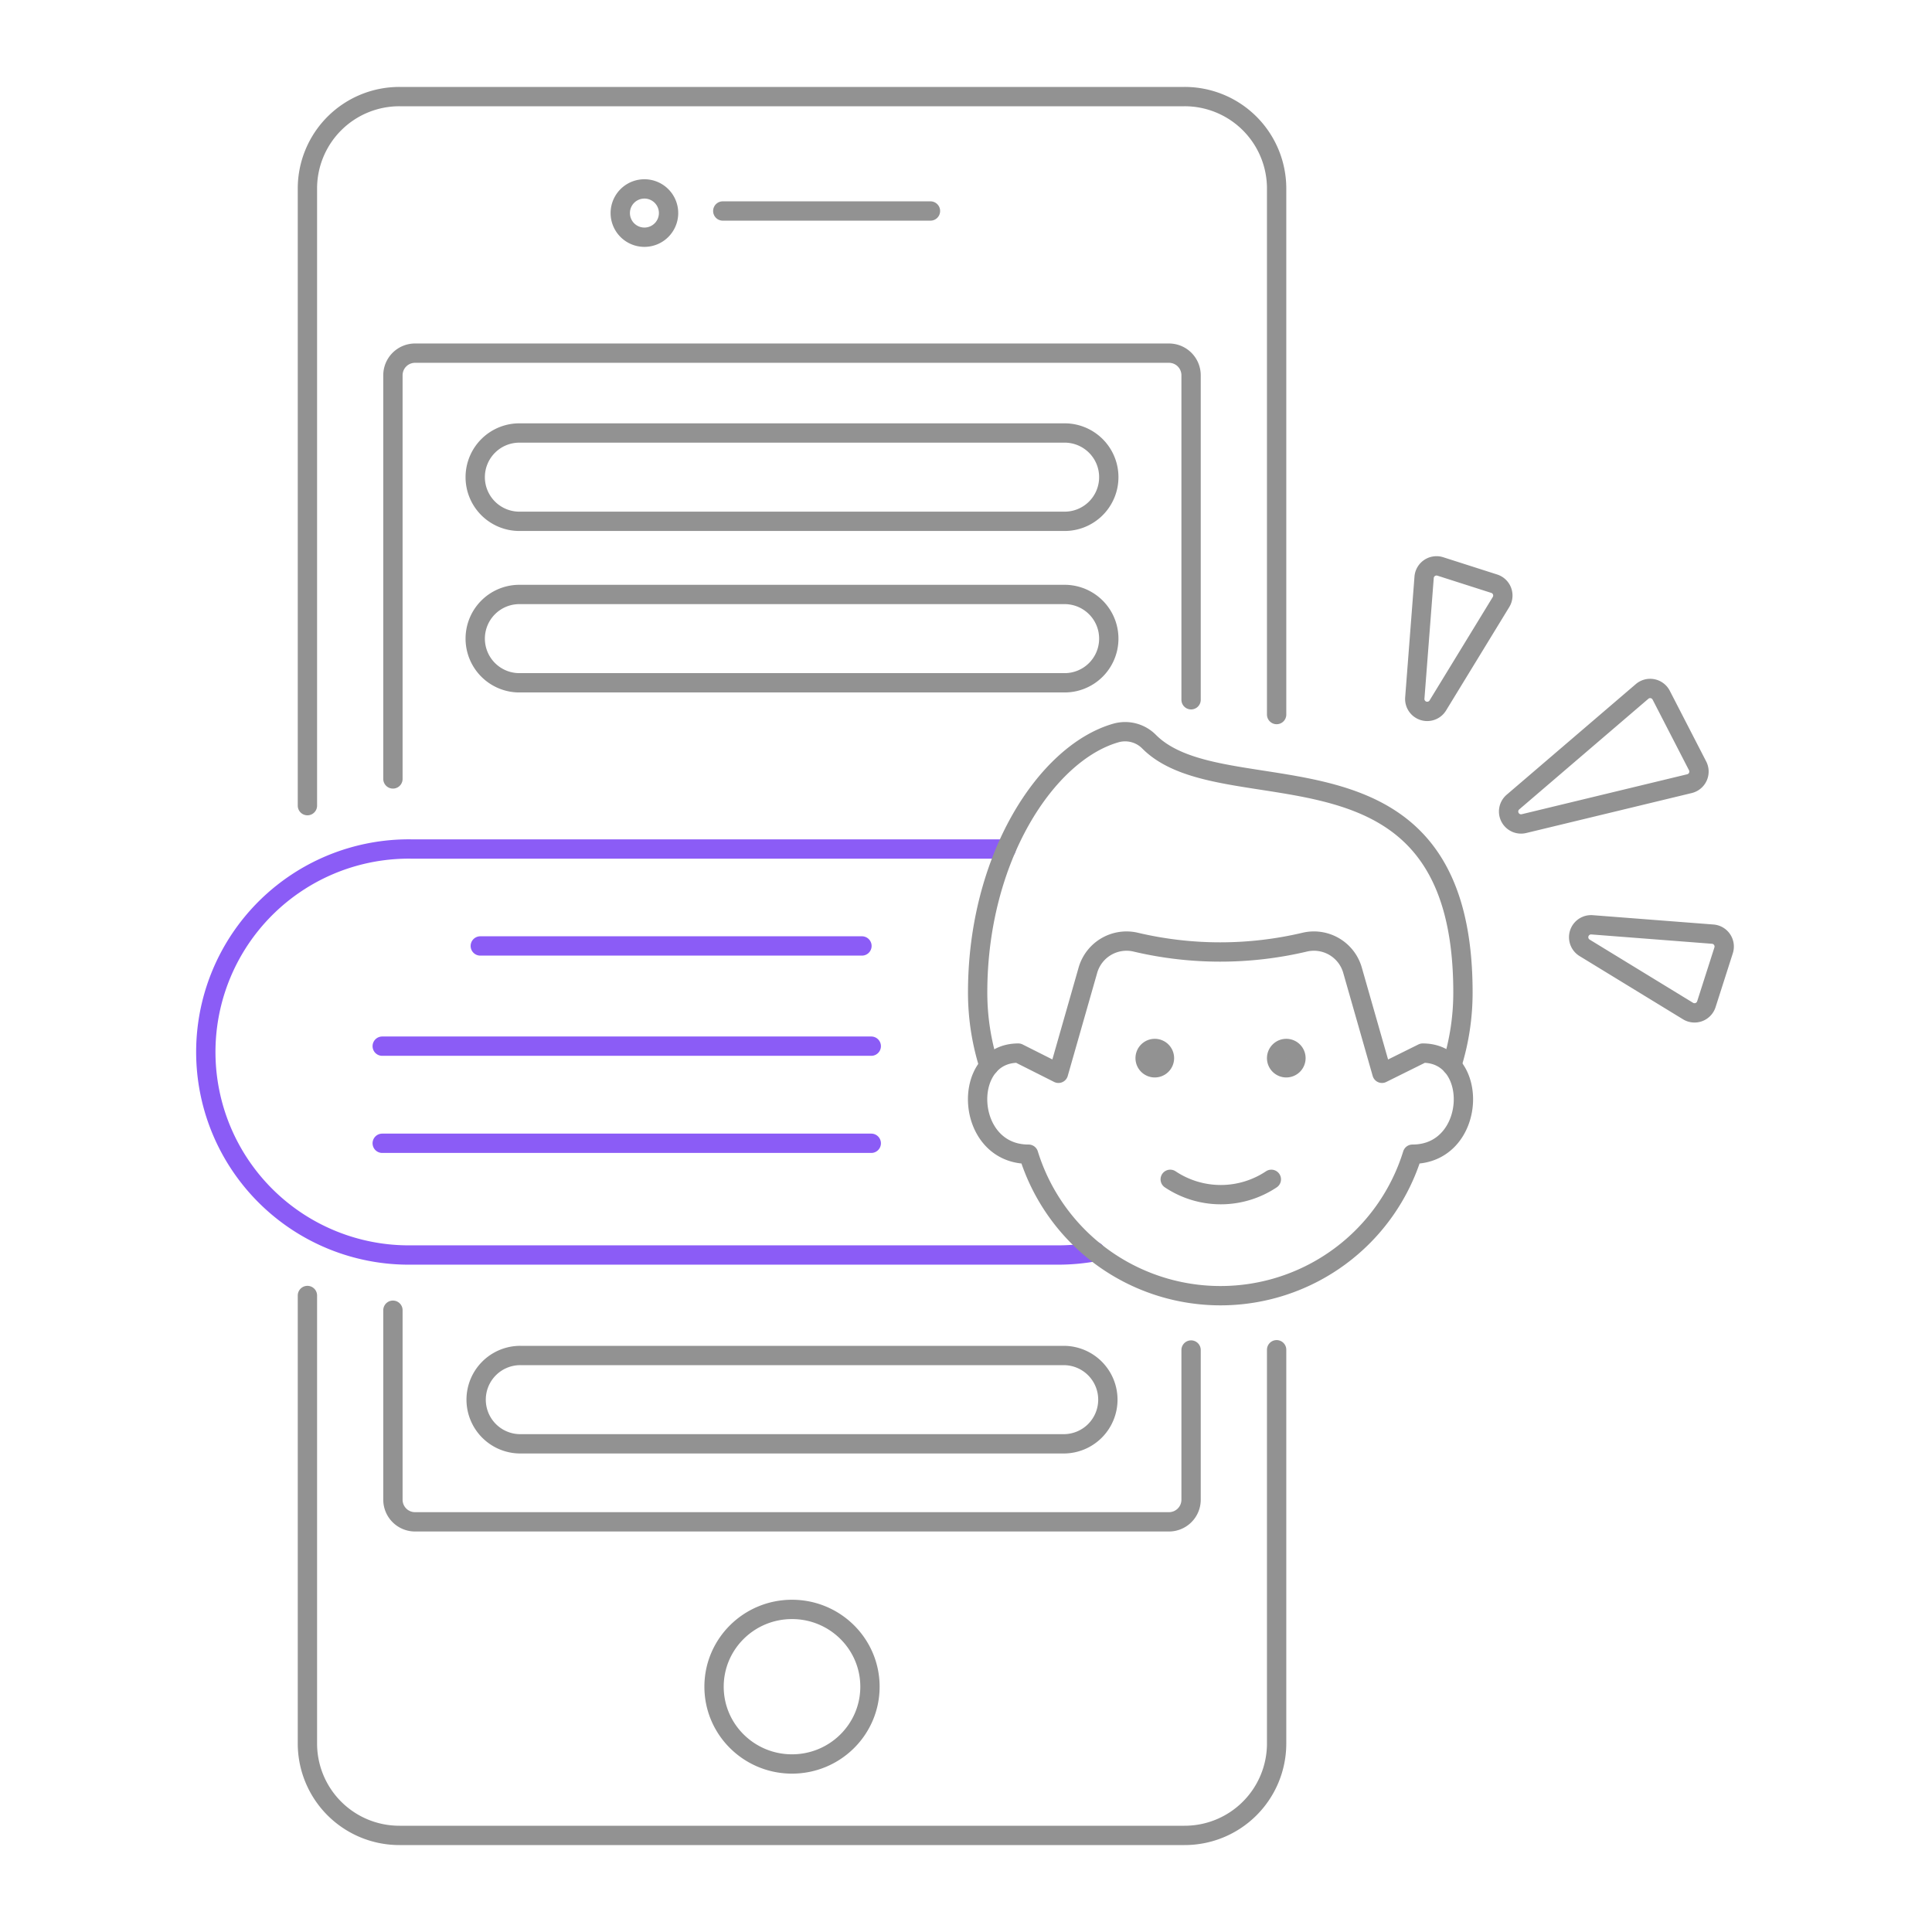 <svg xmlns="http://www.w3.org/2000/svg" fill="none" viewBox="0 0 400 400">
  <path stroke="#929292" stroke-linecap="round" stroke-linejoin="round" stroke-width="4" d="M246.6 279.508v31.008a4.581 4.581 0 0 1-4.6 4.564H85.944a4.581 4.581 0 0 1-4.592-4.564v-39.248"/>
  <path stroke="#929292" stroke-linecap="round" stroke-linejoin="round" stroke-width="4" d="M63.648 268.22v92.832A19.028 19.028 0 0 0 82.756 380H245.2a19.035 19.035 0 0 0 19.112-18.948v-81.6m0-131.512V38.948A19.03 19.03 0 0 0 245.2 20H82.756a19.03 19.03 0 0 0-19.108 18.948V166.8"/>
  <path stroke="#929292" stroke-linecap="round" stroke-linejoin="round" stroke-width="4" d="M81.352 161.268V77.68a4.581 4.581 0 0 1 4.592-4.564H242a4.575 4.575 0 0 1 4.245 2.812c.232.555.353 1.15.355 1.752v67.2M133.348 49.112a5 5 0 1 0 .001-9.999 5 5 0 0 0-.001 9.999Zm16.296-5.428h42.996m-28.664 321.528c8.914 0 16.14-7.164 16.14-16s-7.226-16-16.14-16c-8.914 0-16.14 7.164-16.14 16s7.226 16 16.14 16Z"/>
  <path stroke="#8B5CF6" stroke-linecap="round" stroke-linejoin="round" stroke-width="4" d="M208.32 175.776H85.052a42.033 42.033 0 0 0-29.986 71.896 42.04 42.04 0 0 0 29.986 12.164h134.024a42.137 42.137 0 0 0 7.676-.7M99.44 195.848h79.016m-99.32 20.748h101.248M79.136 236.704h101.248"/>
  <path stroke="#929292" stroke-linecap="round" stroke-linejoin="round" stroke-width="4" d="M220.228 123.08H107.724a9.128 9.128 0 0 0-6.589 2.609 9.146 9.146 0 0 0 3.032 15.035 9.128 9.128 0 0 0 3.557.64h112.504a9.137 9.137 0 0 0 6.589-2.609 9.138 9.138 0 0 0 2.746-6.533 9.13 9.13 0 0 0-2.746-6.533 9.15 9.15 0 0 0-6.589-2.609Zm9.144 166.704a9.151 9.151 0 0 0-2.679-6.465 9.151 9.151 0 0 0-6.465-2.679H107.724a9.132 9.132 0 0 0-6.466 2.678 9.14 9.14 0 0 0-1.982 9.965 9.14 9.14 0 0 0 8.448 5.645h112.504a9.144 9.144 0 0 0 9.144-9.144Zm-9.144-200.136H107.724a9.136 9.136 0 0 0-6.589 2.609 9.152 9.152 0 0 0-2.746 6.533 9.138 9.138 0 0 0 2.746 6.533 9.154 9.154 0 0 0 6.589 2.609h112.504a9.137 9.137 0 0 0 6.589-2.609 9.138 9.138 0 0 0 2.746-6.533 9.134 9.134 0 0 0-2.746-6.533 9.146 9.146 0 0 0-6.589-2.609Zm107.844 106.588a2.576 2.576 0 0 1 1.54-4.764l24.992 1.932a2.574 2.574 0 0 1 2.252 3.352l-3.572 11.16a2.58 2.58 0 0 1-1.553 1.628 2.58 2.58 0 0 1-2.239-.216l-21.42-13.092Zm-30.388-50.176a2.574 2.574 0 0 1-2.987 1.103 2.573 2.573 0 0 1-1.777-2.643l1.928-24.992a2.567 2.567 0 0 1 2.206-2.348 2.572 2.572 0 0 1 1.146.096l11.16 3.572a2.56 2.56 0 0 1 1.628 1.553 2.575 2.575 0 0 1-.216 2.239l-13.088 21.42Zm17.828 24.464a2.577 2.577 0 0 1-2.276-4.46l26.736-22.904a2.567 2.567 0 0 1 3.222-.104c.311.233.564.534.742.88l7.536 14.632a2.576 2.576 0 0 1-1.684 3.68l-34.276 8.276Zm-110.76 50.148a50.241 50.241 0 0 1-2.34-15.2c0-27.776 14.184-49.568 28.608-53.712a6.983 6.983 0 0 1 6.88 1.792c15.6 15.7 64.988-3.876 64.988 51.92a50.22 50.22 0 0 1-2.316 15.124"/>
  <path stroke="#929292" stroke-linecap="round" stroke-linejoin="round" stroke-width="4" d="m294.56 218.032-8.436 4.184-6.084-21.292a8.31 8.31 0 0 0-9.776-5.892 76.21 76.21 0 0 1-35.264 0 8.319 8.319 0 0 0-9.776 5.892l-6.084 21.292-8.312-4.184c-11.944 0-11.14 20.932 2.096 20.932h.032a41.597 41.597 0 0 0 39.738 29.294 41.6 41.6 0 0 0 39.738-29.294h.024c13.244 0 14.052-20.932 2.104-20.932Z"/>
  <path stroke="#929292" stroke-width="4" d="M239.088 221.076a2 2 0 1 1 0-4m0 4a2 2 0 0 0 0-4m27.224 4a2 2 0 0 1 0-4m0 4a2 2 0 0 0 0-4"/>
  <path stroke="#929292" stroke-linecap="round" stroke-linejoin="round" stroke-width="4" d="M242.284 244.168a18.855 18.855 0 0 0 20.932 0"/>
</svg>
